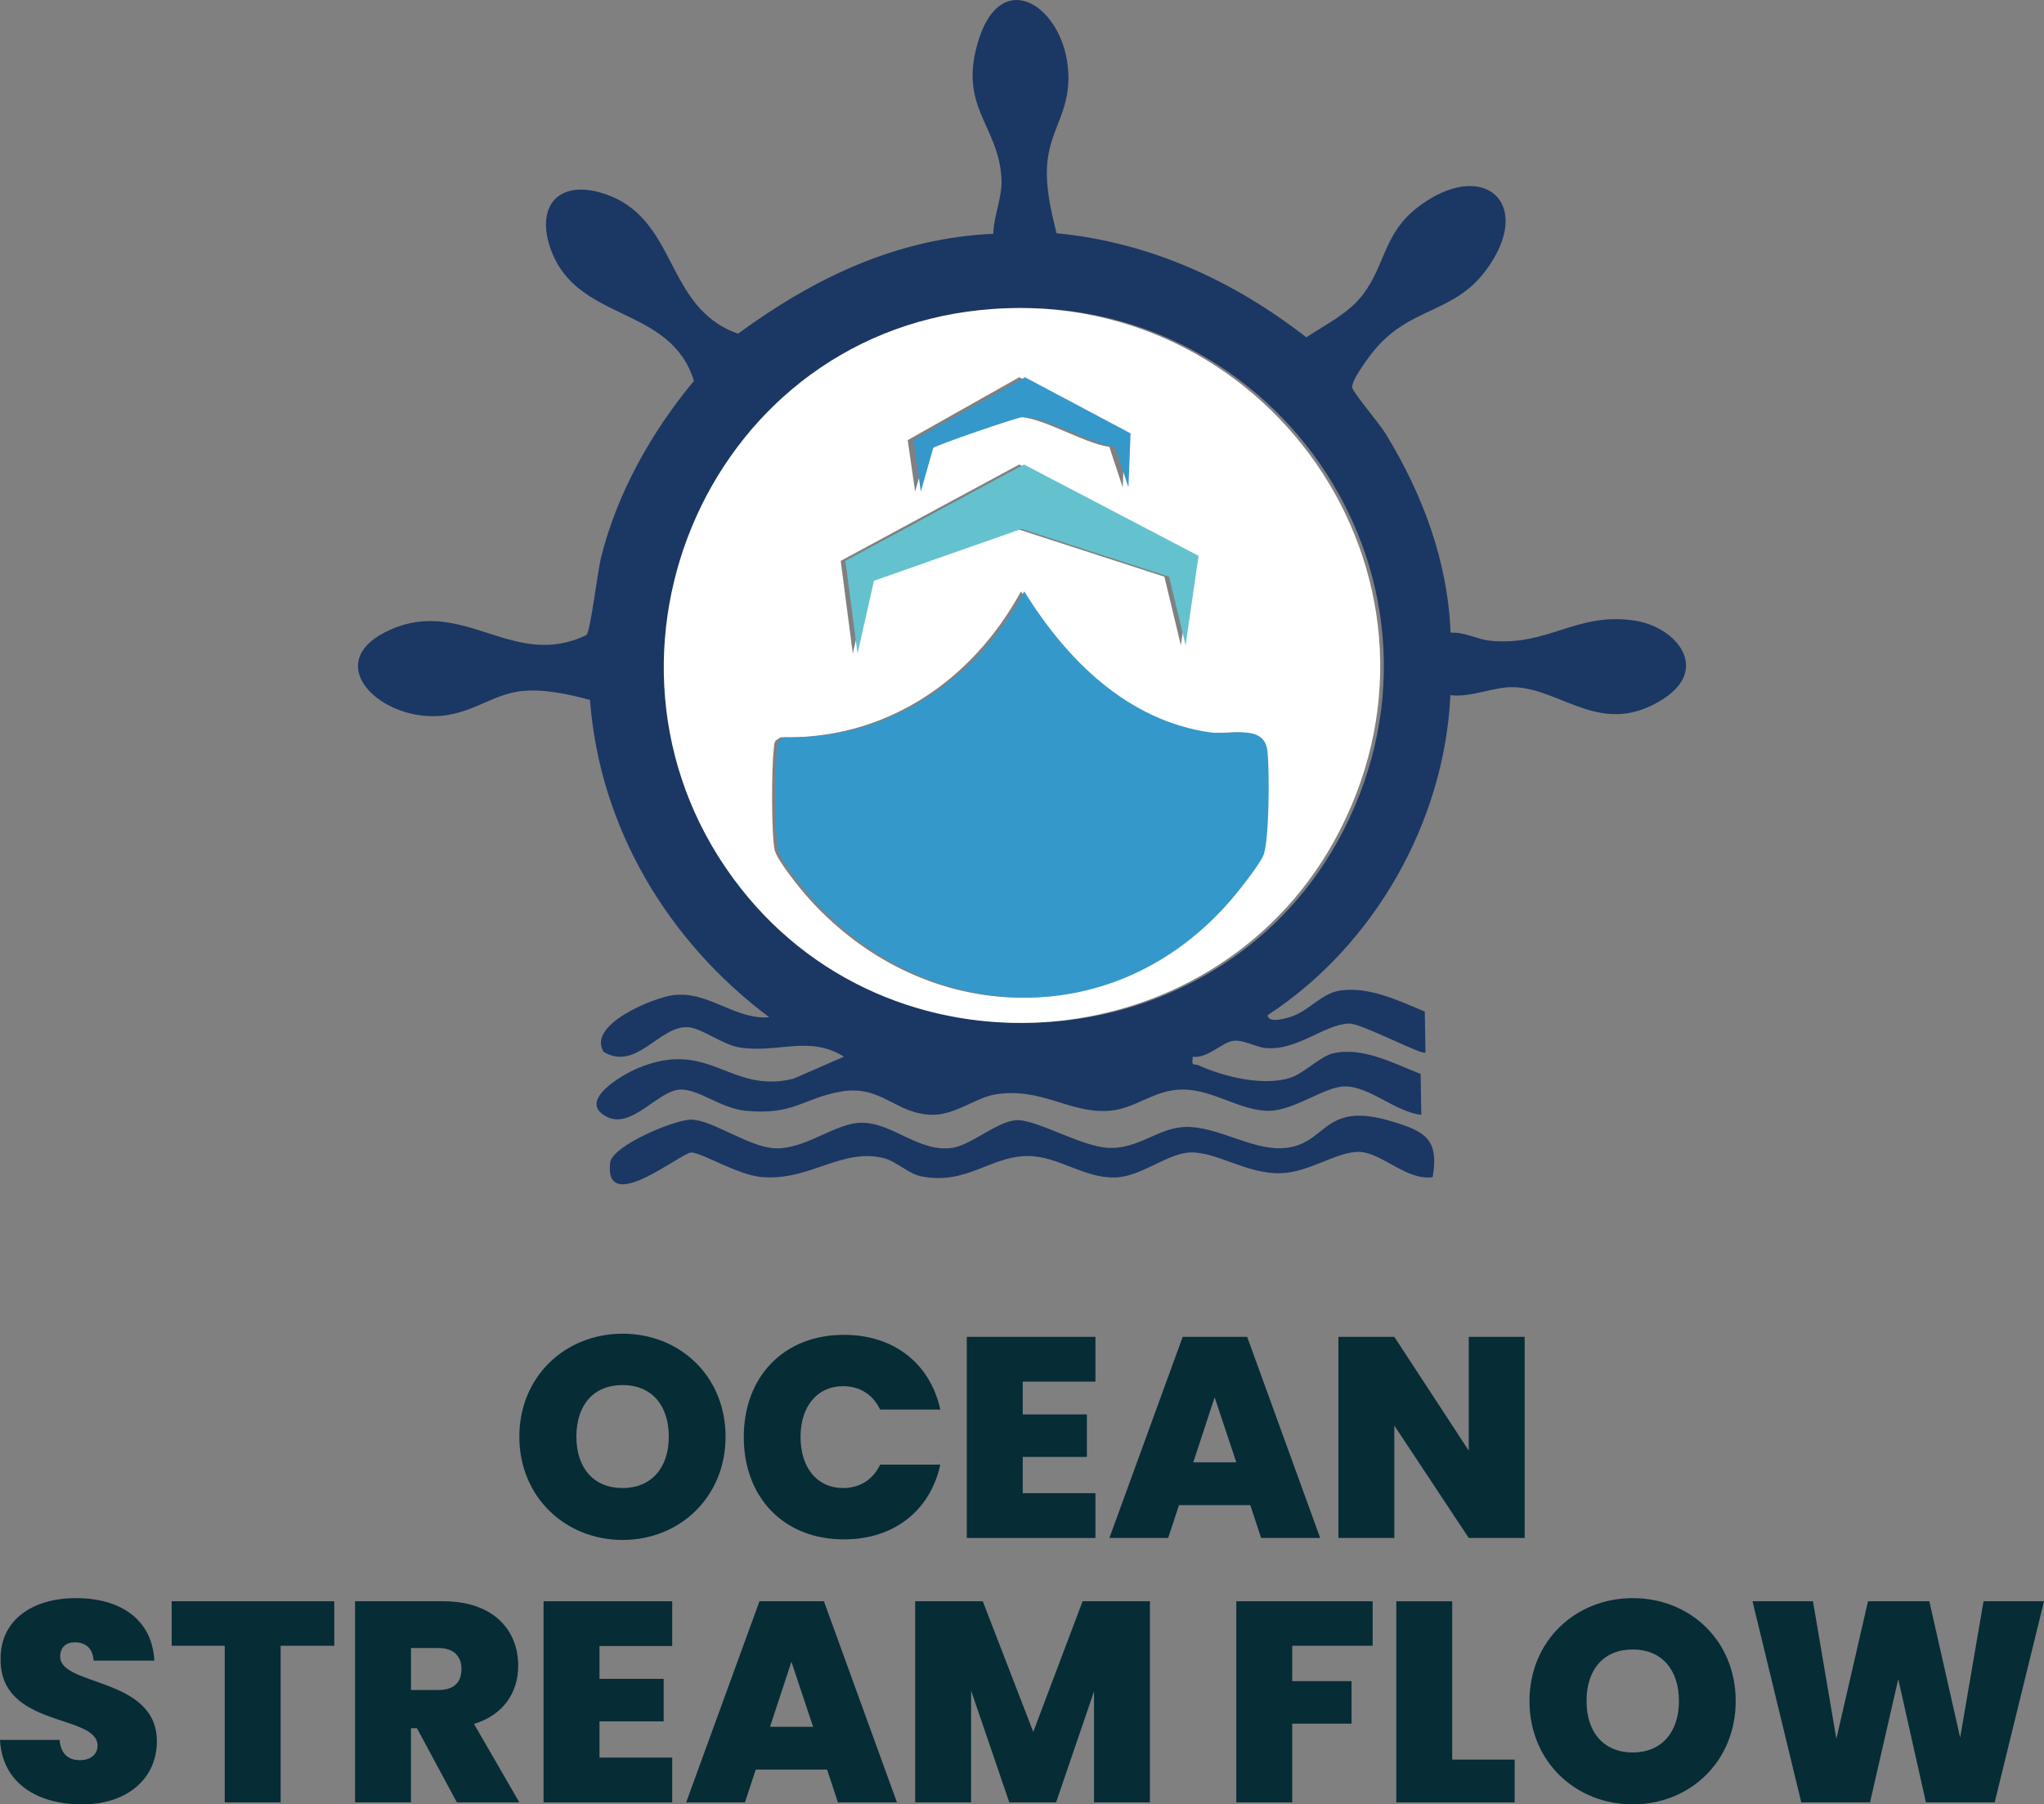<?xml version="1.0" encoding="UTF-8"?><svg id="Layer_1" xmlns="http://www.w3.org/2000/svg" viewBox="0 0 492.067 434.292"><rect x="0" y="0" width="492.067" height="434.292" fill="#808080" stroke="none"/><defs><style>.cls-1{fill:#3498cb;}.cls-2{fill:#1b3764;}.cls-3{fill:#fff;}.cls-4{fill:#062c36;}.cls-5{fill:#64c2cf;}</style></defs><path class="cls-2" d="M254.356,56.14c22.382,2.154,42.576,11.381,60.126,25.053,4.733-3.16,10.169-5.708,13.686-10.373,5.313-7.049,4.962-14.652,13.092-20.908,15.846-12.194,28.531-.893,16.322,15.322-7.744,10.286-18.21,8.635-26.829,19.171-1.375,1.681-5.633,7.381-5.211,8.94.37,1.368,6.51,8.556,8.044,11.062,8.881,14.514,14.953,30.673,15.625,47.878,3.321-.222,6.397,1.616,9.564,1.933,13.943,1.395,20.8-7.02,34.833-4.834,9.915,1.544,18.077,11.506,6.898,18.776-14.793,9.621-24.382-2.363-35.992-2.764-4.839-.167-10.304,2.538-15.351,1.923-1.426,30.61-18.442,60.353-43.986,77.018.086,2.125,4.729.684,5.819.313,3.782-1.288,7.192-5.318,10.897-6.094,7.027-1.472,14.779,2.252,21.112,4.928l.154,9.84c-.622.836-15.453-7.073-18.389-6.969-6.039.214-12.299,6.505-19.959,5.907-2.553-.199-5.383-2.088-7.924-1.74-2.77.379-6.189,4.296-9.72,3.813-.4,2.561.231,1.552,1.405,2.085,6.072,2.757,15.72,5.106,22.147,2.955,3.229-1.081,7.202-5.158,10.154-5.838,7.208-1.659,14.681,2.437,21.127,4.95l.162,9.832c-6.045-.585-12.542-6.938-18.514-6.836-4.763.081-11.947,5.736-18.024,5.869-6.867.151-13.518-5.135-20.954-5.112-7.049.021-11.238,4.747-17.97,5.133-9.423.54-15.937-5.68-26.968-3.987-4.628.71-9.644,4.9-15.059,4.926-9.054.044-12.345-7.433-22.552-5.533-8.859,1.649-11.012,5.628-22.492,4.584-6.181-.562-11.358-5.295-15.936-5.111-5.238.211-11.586,9.546-17.525,6.585-7.594-3.787,3.777-10.22,7.309-11.707,17.359-7.305,22.141,6.281,37.51,2.51l12.176-5.305c-8.399-5.284-16.102-.706-25.257-2.248-3.958-.666-9.008-4.645-12.235-4.855-6.92-.452-12.452,10.698-20.353,5.945-4.065-6.523,11.852-12.975,16.613-13.64,8.503-1.188,15.052,6.014,23.234,5.291-24.399-18.278-40.79-45.566-43.134-76.361-5.107-1.391-11.063-2.675-16.368-2.141-7.877.792-13.01,6.662-22.973,5.999-13.341-.887-24.621-13.646-8.761-20.742,17.763-7.948,29.62,9.783,47.259,1.259.939-.812,2.706-15.436,3.473-18.527,3.868-15.579,12.197-30.391,22.399-42.64-5.614-18.183-27.9-14.06-34.362-31.378-3.962-10.618,1.697-17.26,12.693-13.69,17.963,5.833,14.419,27.437,32.279,33.707,18.398-13.454,38.187-22.969,61.448-24.046.128-4.5,2.211-8.727,1.975-13.285-.672-12.994-10.708-17.243-5.415-33.65,5.547-17.19,19.764-8.037,21.375,6.598,1.13,10.264-4.016,14.529-4.887,22.883-.614,5.892.804,11.685,2.188,17.328ZM236.963,74.615c-66.895,6.83-99.385,86.228-57.766,139.179,38.284,48.708,115.867,41.233,144.158-13.787,31.735-61.718-17.996-132.375-86.392-125.392Z"/><path class="cls-2" d="M344.896,283.324c-6.073.955-12.212-5.823-17.509-6.068-5.386-.249-11.988,4.874-18.954,5.118-8.261.289-15.661-5.273-21.959-4.987-5.589.253-11.71,5.858-18.074,6.016-7.489.186-13.607-5.156-20.998-5.164-8.969-.01-14.775,7.133-25.776,4.856-2.805-.581-6.022-3.61-8.694-4.303-10.253-2.657-17.873,5.485-29.525,4.515-5.789-.482-14.506-5.922-17.012-5.92-2.358.002-21.011,15.462-19.511,2.462.472-4.093,15.589-10.435,19.538-10.368,5.105.086,13.754,6.548,20.011,6.886,7.402.4,14.542-6.089,20.957-6.137,7.487-.056,13.896,7.258,21.946,6.033,4.641-.706,11.366-6.901,15.912-6.654,4.978.27,15.018,6.198,21.297,6.648,7.364.528,12.221-4.856,18.858-5.017,7.47-.181,15.629,5.362,22.968,5.124,11.319-.366,9.488-11.591,26.505-6.518,8.103,2.416,11.612,4.226,10.021,13.477Z"/><path class="cls-3" d="M236.085,74.615c68.396-6.983,118.127,63.674,86.392,125.392-28.291,55.021-105.874,62.495-144.158,13.787-41.619-52.951-9.129-132.349,57.766-139.179ZM270.282,117.317l.52-13.013-25.431-13.506-26.852,15.129,1.784,12.389,2.989-10.495c.872-.737,20.186-7.386,21.586-7.448,5.588-.25,16.12,6.408,22.177,7.179l3.227,9.765ZM284.28,155.316l3.12-21.536-42.032-21.985-42.981,23.2,2.914,22.321,3.957-17.528,35.533-12.493,35.516,11.51,3.973,16.509ZM245.792,142.341c-11.814,21.633-32.632,35.727-57.863,35.117l-1.2.8c-.51.731-.383,1.685-.485,2.515-.507,4.115-.568,20.142.259,23.838.543,2.43,6.325,9.57,8.275,11.725,28.13,31.09,73.439,32.337,101.026-.002,1.851-2.169,6.585-8.149,7.562-10.438,1.44-3.372,1.499-20.75.983-25.131-.78-6.616-8.813-3.797-13.548-4.452-20.136-2.785-34.786-17.508-45.008-33.972Z"/><path class="cls-1" d="M246.568,142.341c10.223,16.464,24.873,31.186,45.008,33.972,4.735.655,12.769-2.165,13.548,4.452.516,4.381.457,21.759-.983,25.131-.977,2.289-5.712,8.268-7.562,10.438-27.587,32.339-72.896,31.092-101.026.002-1.95-2.155-7.732-9.295-8.275-11.725-.826-3.696-.765-19.723-.259-23.838.102-.829-.025-1.784.485-2.515l1.2-.8c25.231.61,46.049-13.484,57.863-35.117Z"/><polygon class="cls-5" points="285.42 155.316 281.447 138.806 245.931 127.296 210.399 139.789 206.441 157.317 203.527 134.995 246.508 111.795 288.54 133.78 285.42 155.316"/><path class="cls-1" d="M271.656,117.317l-3.227-9.765c-6.057-.771-16.589-7.429-22.177-7.179-1.399.063-20.714,6.711-21.586,7.448l-2.989,10.495-1.784-12.389,26.852-15.129,25.431,13.506-.52,13.013Z"/><path class="cls-4" d="M149.881,370.648c-13.732,0-24.856-10.299-24.856-24.856,0-14.557,11.124-24.787,24.856-24.787,13.802,0,24.788,10.23,24.788,24.787,0,14.558-11.055,24.856-24.788,24.856ZM149.881,358.152c6.936,0,11.124-4.876,11.124-12.36,0-7.621-4.188-12.428-11.124-12.428-7.004,0-11.124,4.807-11.124,12.428,0,7.484,4.12,12.36,11.124,12.36Z"/><path class="cls-4" d="M203.158,321.279c12.153,0,20.805,7.004,23.208,17.99h-14.488c-1.716-3.64-4.943-5.631-8.926-5.631-6.18,0-10.231,4.807-10.231,12.223,0,7.484,4.052,12.291,10.231,12.291,3.982,0,7.21-1.991,8.926-5.631h14.488c-2.403,10.986-11.055,17.99-23.208,17.99-14.558,0-24.102-10.162-24.102-24.65,0-14.42,9.544-24.582,24.102-24.582Z"/><path class="cls-4" d="M263.714,332.54h-17.509v7.896h15.449v10.231h-15.449v8.72h17.509v10.78h-30.967v-48.408h30.967v10.78Z"/><path class="cls-4" d="M300.994,362.271h-17.166l-2.609,7.896h-14.146l17.647-48.408h15.518l17.578,48.408h-14.213l-2.609-7.896ZM292.411,336.316l-5.15,15.655h10.369l-5.219-15.655Z"/><path class="cls-4" d="M367.043,321.759v48.408h-13.459l-17.921-27.054v27.054h-13.459v-48.408h13.459l17.921,27.397v-27.397h13.459Z"/><path class="cls-4" d="M19.707,434.292c-10.78,0-19.158-5.149-19.707-15.518h14.351c.275,3.639,2.403,4.875,4.875,4.875,2.403,0,4.258-1.236,4.258-3.502-.068-7.759-23.552-4.12-23.346-20.942,0-9.476,7.896-14.557,18.127-14.557,11.124,0,18.402,5.424,18.883,15.037h-14.626c-.137-3.021-1.991-4.395-4.463-4.395-1.991-.068-3.57,1.099-3.57,3.434,0,7.209,23.277,4.875,23.277,20.393,0,8.515-6.592,15.175-18.059,15.175Z"/><path class="cls-4" d="M41.331,385.403h39.139v10.712h-12.908v37.696h-13.459v-37.696h-12.771v-10.712Z"/><path class="cls-4" d="M106.694,385.403c12.017,0,18.059,6.866,18.059,15.519,0,6.316-3.433,11.81-10.643,14.007l10.918,18.883h-15.038l-9.613-17.853h-1.441v17.853h-13.458v-48.408h21.217ZM105.596,396.664h-6.66v10.094h6.66c3.64,0,5.493-1.785,5.493-5.081,0-3.021-1.854-5.013-5.493-5.013Z"/><path class="cls-4" d="M161.826,396.183h-17.509v7.896h15.449v10.231h-15.449v8.72h17.509v10.78h-30.968v-48.408h30.968v10.78Z"/><path class="cls-4" d="M199.106,425.915h-17.166l-2.609,7.896h-14.145l17.646-48.408h15.518l17.578,48.408h-14.213l-2.609-7.896ZM190.523,399.96l-5.15,15.655h10.369l-5.219-15.655Z"/><path class="cls-4" d="M220.317,385.403h16.274l12.153,31.448,11.879-31.448h16.205v48.408h-13.459v-26.71l-9.132,26.71h-11.261l-9.201-26.916v26.916h-13.459v-48.408Z"/><path class="cls-4" d="M297.626,385.403h32.821v10.712h-19.363v8.514h14.282v10.231h-14.282v18.951h-13.458v-48.408Z"/><path class="cls-4" d="M349.6,385.403v38.108h15.037v10.3h-28.495v-48.408h13.458Z"/><path class="cls-4" d="M393.06,434.292c-13.732,0-24.856-10.299-24.856-24.856,0-14.557,11.124-24.787,24.856-24.787,13.802,0,24.788,10.23,24.788,24.787,0,14.558-11.055,24.856-24.788,24.856ZM393.06,421.796c6.936,0,11.124-4.876,11.124-12.36,0-7.621-4.188-12.428-11.124-12.428-7.004,0-11.123,4.807-11.123,12.428,0,7.484,4.119,12.36,11.123,12.36Z"/><path class="cls-4" d="M421.892,385.403h14.558l5.63,33.097,7.622-33.097h14.763l7.416,32.821,5.631-32.821h14.557l-11.879,48.408h-16.549l-6.66-29.663-6.798,29.663h-16.548l-11.742-48.408Z"/></svg>